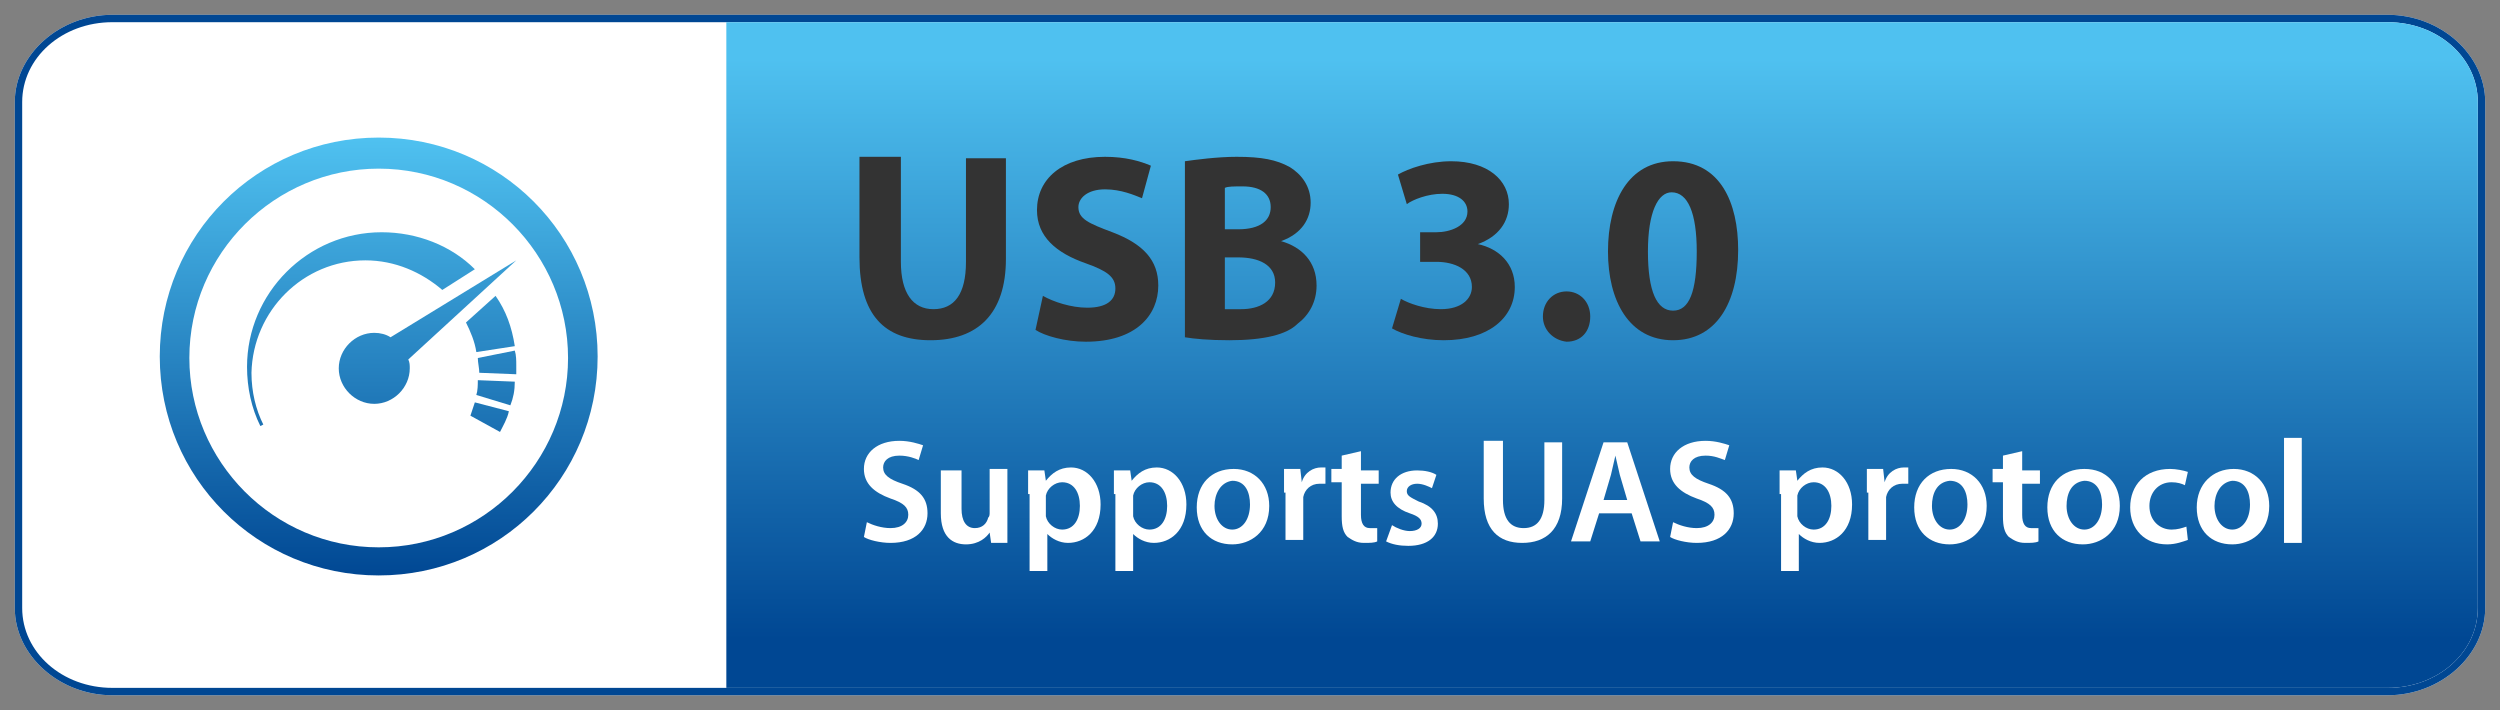 <?xml version="1.0" encoding="utf-8"?>
<!DOCTYPE svg PUBLIC "-//W3C//DTD SVG 1.1//EN" "http://www.w3.org/Graphics/SVG/1.1/DTD/svg11.dtd">
<svg version="1.1" id="Layer_1" xmlns="http://www.w3.org/2000/svg" xmlns:xlink="http://www.w3.org/1999/xlink" x="0px" y="0px"
	 width="169px" height="48px" viewBox="0 0 169 48" enable-background="new 0 0 169 48" xml:space="preserve">
<rect x="0" y="0" width="169" height="48" fill="#808080" stroke="none"/>
<g>
	<g>
		<path fill-rule="evenodd" clip-rule="evenodd" fill="#FFFFFF" d="M7.6,1h153.8c3.6,0,6.6,2.7,6.6,5.9v34.2c0,3.2-3,5.9-6.6,5.9
			H7.6C4,47,1,44.3,1,41.1V6.9C1,3.7,4,1,7.6,1z"/>
	</g>
	<g>
		<path fill="#004793" d="M161.4,1.5c3.4,0,6.1,2.4,6.1,5.4v34.2c0,3-2.7,5.4-6.1,5.4H7.6c-3.4,0-6.1-2.4-6.1-5.4V6.9
			c0-3,2.7-5.4,6.1-5.4H161.4 M161.4,1H7.6C4,1,1,3.7,1,6.9v34.2C1,44.3,4,47,7.6,47h153.8c3.6,0,6.6-2.7,6.6-5.9V6.9
			C168,3.7,165,1,161.4,1L161.4,1z"/>
	</g>
	<linearGradient id="SVGID_1_" gradientUnits="userSpaceOnUse" x1="108.307" y1="43.233" x2="108.307" y2="3.994">
		<stop  offset="0" style="stop-color:#004793"/>
		<stop  offset="1" style="stop-color:#4FC1F0"/>
	</linearGradient>
	<path fill-rule="evenodd" clip-rule="evenodd" fill="url(#SVGID_1_)" d="M49.1,46.5v-45h112.3c3.4,0,6.1,2.4,6.1,5.4v34.2
		c0,3-2.7,5.4-6.1,5.4H49.1z"/>
	<g>
		<path fill="#FFFFFF" d="M58.6,35.3c0.4,0.2,1,0.4,1.6,0.4c0.8,0,1.2-0.4,1.2-0.9c0-0.5-0.3-0.8-1.2-1.1c-1.1-0.4-1.8-1-1.8-2
			c0-1.1,0.9-1.9,2.4-1.9c0.7,0,1.3,0.2,1.6,0.3l-0.3,1c-0.2-0.1-0.7-0.3-1.3-0.3c-0.8,0-1.1,0.4-1.1,0.8c0,0.5,0.4,0.8,1.3,1.1
			c1.2,0.4,1.7,1,1.7,2c0,1.1-0.8,2-2.5,2c-0.7,0-1.5-0.2-1.8-0.4L58.6,35.3z"/>
		<path fill="#FFFFFF" d="M68.1,35.2c0,0.6,0,1.1,0,1.5h-1.1l-0.1-0.7h0c-0.2,0.3-0.7,0.8-1.6,0.8s-1.7-0.5-1.7-2.1v-2.9H65v2.6
			c0,0.8,0.3,1.3,0.9,1.3c0.5,0,0.8-0.3,0.9-0.7c0.1-0.1,0.1-0.2,0.1-0.4v-2.9h1.2V35.2z"/>
		<path fill="#FFFFFF" d="M69.5,33.4c0-0.6,0-1.2,0-1.6h1.1l0.1,0.7h0c0.4-0.5,0.9-0.9,1.7-0.9c1.1,0,2,1,2,2.5
			c0,1.8-1.1,2.6-2.2,2.6c-0.6,0-1.1-0.3-1.4-0.6h0v2.5h-1.2V33.4z M70.7,34.6c0,0.1,0,0.2,0,0.3c0.1,0.5,0.6,0.9,1.1,0.9
			c0.8,0,1.2-0.7,1.2-1.6c0-0.9-0.4-1.6-1.2-1.6c-0.5,0-1,0.4-1.1,0.9c0,0.1,0,0.2,0,0.3V34.6z"/>
		<path fill="#FFFFFF" d="M75.3,33.4c0-0.6,0-1.2,0-1.6h1.1l0.1,0.7h0c0.4-0.5,0.9-0.9,1.7-0.9c1.1,0,2,1,2,2.5
			c0,1.8-1.1,2.6-2.2,2.6c-0.6,0-1.1-0.3-1.4-0.6h0v2.5h-1.2V33.4z M76.6,34.6c0,0.1,0,0.2,0,0.3c0.1,0.5,0.6,0.9,1.1,0.9
			c0.8,0,1.2-0.7,1.2-1.6c0-0.9-0.4-1.6-1.2-1.6c-0.5,0-1,0.4-1.1,0.9c0,0.1,0,0.2,0,0.3V34.6z"/>
		<path fill="#FFFFFF" d="M85.8,34.2c0,1.8-1.3,2.6-2.5,2.6c-1.4,0-2.4-0.9-2.4-2.5c0-1.6,1-2.6,2.5-2.6
			C84.8,31.7,85.8,32.7,85.8,34.2z M82.1,34.2c0,0.9,0.5,1.6,1.2,1.6c0.7,0,1.2-0.7,1.2-1.7c0-0.8-0.3-1.6-1.2-1.6
			C82.5,32.6,82.1,33.4,82.1,34.2z"/>
		<path fill="#FFFFFF" d="M86.8,33.3c0-0.7,0-1.1,0-1.6h1.1l0.1,0.9h0c0.2-0.7,0.8-1,1.3-1c0.1,0,0.2,0,0.3,0v1.1
			c-0.1,0-0.2,0-0.4,0c-0.6,0-1,0.4-1.1,0.9c0,0.1,0,0.2,0,0.4v2.5h-1.2V33.3z"/>
		<path fill="#FFFFFF" d="M92,30.5v1.3h1.2v0.9H92v2.1c0,0.6,0.2,0.9,0.6,0.9c0.2,0,0.3,0,0.5,0l0,0.9c-0.2,0.1-0.5,0.1-0.9,0.1
			c-0.5,0-0.8-0.2-1.1-0.4c-0.3-0.3-0.4-0.7-0.4-1.4v-2.3h-0.7v-0.9h0.7v-0.9L92,30.5z"/>
		<path fill="#FFFFFF" d="M94.1,35.5c0.3,0.2,0.8,0.4,1.2,0.4c0.5,0,0.8-0.2,0.8-0.5c0-0.3-0.2-0.5-0.8-0.7
			c-0.9-0.3-1.3-0.8-1.3-1.4c0-0.9,0.7-1.5,1.8-1.5c0.5,0,1,0.1,1.3,0.3l-0.3,0.9c-0.2-0.1-0.6-0.3-1-0.3c-0.4,0-0.7,0.2-0.7,0.5
			c0,0.3,0.2,0.4,0.8,0.7c0.9,0.3,1.3,0.8,1.3,1.5c0,0.9-0.7,1.5-2,1.5c-0.6,0-1.1-0.1-1.5-0.3L94.1,35.5z"/>
		<path fill="#FFFFFF" d="M101.6,29.9v3.9c0,1.3,0.5,1.9,1.4,1.9c0.9,0,1.4-0.6,1.4-1.9v-3.9h1.2v3.8c0,2.1-1.1,3-2.7,3
			c-1.6,0-2.6-0.9-2.6-3v-3.9H101.6z"/>
		<path fill="#FFFFFF" d="M108.1,34.7l-0.6,1.9h-1.3l2.2-6.7h1.6l2.2,6.7h-1.3l-0.6-1.9H108.1z M110,33.8l-0.5-1.7
			c-0.1-0.4-0.2-0.9-0.3-1.3h0c-0.1,0.4-0.2,0.9-0.3,1.3l-0.5,1.7H110z"/>
		<path fill="#FFFFFF" d="M113.1,35.3c0.4,0.2,1,0.4,1.6,0.4c0.8,0,1.2-0.4,1.2-0.9c0-0.5-0.3-0.8-1.2-1.1c-1.1-0.4-1.8-1-1.8-2
			c0-1.1,0.9-1.9,2.4-1.9c0.7,0,1.3,0.2,1.6,0.3l-0.3,1c-0.3-0.1-0.7-0.3-1.3-0.3c-0.8,0-1.1,0.4-1.1,0.8c0,0.5,0.4,0.8,1.3,1.1
			c1.2,0.4,1.7,1,1.7,2c0,1.1-0.8,2-2.5,2c-0.7,0-1.5-0.2-1.8-0.4L113.1,35.3z"/>
		<path fill="#FFFFFF" d="M120.3,33.4c0-0.6,0-1.2,0-1.6h1.1l0.1,0.7h0c0.4-0.5,0.9-0.9,1.7-0.9c1.1,0,2,1,2,2.5
			c0,1.8-1.1,2.6-2.2,2.6c-0.6,0-1.1-0.3-1.4-0.6h0v2.5h-1.2V33.4z M121.5,34.6c0,0.1,0,0.2,0,0.3c0.1,0.5,0.6,0.9,1.1,0.9
			c0.8,0,1.2-0.7,1.2-1.6c0-0.9-0.4-1.6-1.2-1.6c-0.5,0-1,0.4-1.1,0.9c0,0.1,0,0.2,0,0.3V34.6z"/>
		<path fill="#FFFFFF" d="M126.2,33.3c0-0.7,0-1.1,0-1.6h1.1l0.1,0.9h0c0.2-0.7,0.8-1,1.3-1c0.1,0,0.2,0,0.3,0v1.1
			c-0.1,0-0.2,0-0.4,0c-0.6,0-1,0.4-1.1,0.9c0,0.1,0,0.2,0,0.4v2.5h-1.2V33.3z"/>
		<path fill="#FFFFFF" d="M134.3,34.2c0,1.8-1.3,2.6-2.5,2.6c-1.4,0-2.4-0.9-2.4-2.5c0-1.6,1-2.6,2.5-2.6
			C133.3,31.7,134.3,32.7,134.3,34.2z M130.6,34.2c0,0.9,0.5,1.6,1.2,1.6c0.7,0,1.2-0.7,1.2-1.7c0-0.8-0.3-1.6-1.2-1.6
			C130.9,32.6,130.6,33.4,130.6,34.2z"/>
		<path fill="#FFFFFF" d="M136.7,30.5v1.3h1.2v0.9h-1.2v2.1c0,0.6,0.2,0.9,0.6,0.9c0.2,0,0.3,0,0.5,0l0,0.9
			c-0.2,0.1-0.5,0.1-0.9,0.1c-0.5,0-0.8-0.2-1.1-0.4c-0.3-0.3-0.4-0.7-0.4-1.4v-2.3h-0.7v-0.9h0.7v-0.9L136.7,30.5z"/>
		<path fill="#FFFFFF" d="M143.3,34.2c0,1.8-1.3,2.6-2.5,2.6c-1.4,0-2.4-0.9-2.4-2.5c0-1.6,1-2.6,2.5-2.6
			C142.4,31.7,143.3,32.7,143.3,34.2z M139.7,34.2c0,0.9,0.5,1.6,1.2,1.6c0.7,0,1.2-0.7,1.2-1.7c0-0.8-0.3-1.6-1.2-1.6
			C140,32.6,139.7,33.4,139.7,34.2z"/>
		<path fill="#FFFFFF" d="M147.9,36.5c-0.3,0.1-0.8,0.3-1.4,0.3c-1.5,0-2.5-1-2.5-2.5c0-1.5,1-2.6,2.7-2.6c0.4,0,0.9,0.1,1.2,0.2
			l-0.2,0.9c-0.2-0.1-0.5-0.2-0.9-0.2c-0.9,0-1.5,0.7-1.5,1.6c0,1,0.7,1.6,1.5,1.6c0.4,0,0.7-0.1,1-0.2L147.9,36.5z"/>
		<path fill="#FFFFFF" d="M153.4,34.2c0,1.8-1.3,2.6-2.5,2.6c-1.4,0-2.4-0.9-2.4-2.5c0-1.6,1.1-2.6,2.5-2.6
			C152.4,31.7,153.4,32.7,153.4,34.2z M149.7,34.2c0,0.9,0.5,1.6,1.2,1.6c0.7,0,1.2-0.7,1.2-1.7c0-0.8-0.3-1.6-1.2-1.6
			C150.1,32.6,149.7,33.4,149.7,34.2z"/>
		<path fill="#FFFFFF" d="M154.4,29.6h1.2v7.1h-1.2V29.6z"/>
	</g>
	<g>
		<path fill="#333333" d="M60.9,10.7v7c0,2.1,0.8,3.2,2.2,3.2c1.4,0,2.2-1,2.2-3.2v-7H68v6.8c0,3.7-1.9,5.5-5.1,5.5
			c-3.1,0-4.8-1.7-4.8-5.6v-6.8H60.9z"/>
		<path fill="#333333" d="M70.5,20c0.7,0.4,1.9,0.8,3,0.8c1.3,0,1.9-0.5,1.9-1.3c0-0.8-0.6-1.2-2-1.7c-2-0.7-3.3-1.8-3.3-3.6
			c0-2.1,1.7-3.6,4.6-3.6c1.4,0,2.4,0.3,3.1,0.6l-0.6,2.2c-0.5-0.2-1.4-0.6-2.5-0.6c-1.2,0-1.8,0.6-1.8,1.2c0,0.8,0.7,1.1,2.3,1.7
			c2.1,0.8,3.1,1.9,3.1,3.6c0,2-1.5,3.8-4.9,3.8c-1.4,0-2.8-0.4-3.4-0.8L70.5,20z"/>
		<path fill="#333333" d="M80.1,10.9c0.7-0.1,2.2-0.3,3.5-0.3c1.7,0,2.7,0.2,3.6,0.7c0.8,0.5,1.4,1.3,1.4,2.4c0,1.1-0.6,2.1-2,2.6v0
			c1.4,0.4,2.4,1.4,2.4,3c0,1.1-0.5,2-1.3,2.6C87,22.6,85.5,23,83.1,23c-1.4,0-2.4-0.1-3-0.2V10.9z M82.8,15.5h0.9
			c1.5,0,2.2-0.6,2.2-1.5c0-0.9-0.7-1.4-1.9-1.4c-0.6,0-1,0-1.2,0.1V15.5z M82.8,20.9c0.3,0,0.6,0,1.1,0c1.2,0,2.3-0.5,2.3-1.8
			c0-1.2-1.1-1.7-2.5-1.7h-0.9V20.9z"/>
		<path fill="#333333" d="M94.7,20.2c0.5,0.3,1.6,0.7,2.7,0.7c1.4,0,2.1-0.7,2.1-1.5c0-1.2-1.2-1.7-2.4-1.7h-1.1v-2h1.1
			c0.9,0,2.1-0.4,2.1-1.4c0-0.7-0.6-1.2-1.7-1.2c-1,0-2,0.4-2.4,0.7l-0.6-2c0.7-0.4,2.1-0.9,3.6-0.9c2.5,0,3.9,1.3,3.9,2.9
			c0,1.2-0.7,2.2-2.1,2.7v0c1.4,0.3,2.5,1.3,2.5,2.9c0,2.1-1.8,3.6-4.8,3.6c-1.5,0-2.8-0.4-3.5-0.8L94.7,20.2z"/>
		<path fill="#333333" d="M104.3,21.4c0-1,0.7-1.7,1.6-1.7c0.9,0,1.6,0.7,1.6,1.7c0,1-0.6,1.7-1.6,1.7C105,23,104.3,22.3,104.3,21.4
			z"/>
		<path fill="#333333" d="M117.5,16.9c0,3.6-1.5,6.1-4.4,6.1c-3,0-4.4-2.7-4.4-6c0-3.4,1.4-6.1,4.4-6.1
			C116.3,10.9,117.5,13.7,117.5,16.9z M111.4,17c0,2.7,0.6,4,1.7,4c1.1,0,1.6-1.3,1.6-4c0-2.6-0.6-4-1.7-4
			C112.1,13,111.4,14.3,111.4,17z"/>
	</g>
	<g>
	</g>
	<g>
		<linearGradient id="SVGID_2_" gradientUnits="userSpaceOnUse" x1="33.507" y1="39.078" x2="33.507" y2="9.395">
			<stop  offset="0" style="stop-color:#004793"/>
			<stop  offset="1" style="stop-color:#4FC1F0"/>
		</linearGradient>
		<path fill="url(#SVGID_2_)" d="M32.2,26.7l2.3,0.7c0.2-0.5,0.3-1,0.3-1.6l-2.5-0.1C32.3,26,32.3,26.4,32.2,26.7z"/>
		<linearGradient id="SVGID_3_" gradientUnits="userSpaceOnUse" x1="33.133" y1="39.071" x2="33.133" y2="9.405">
			<stop  offset="0" style="stop-color:#004793"/>
			<stop  offset="1" style="stop-color:#4FC1F0"/>
		</linearGradient>
		<path fill="url(#SVGID_3_)" d="M34.8,23.4c-0.2-1.3-0.6-2.4-1.3-3.4l-2,1.8c0.3,0.6,0.6,1.3,0.7,2L34.8,23.4z"/>
		<linearGradient id="SVGID_4_" gradientUnits="userSpaceOnUse" x1="25.59" y1="39.072" x2="25.59" y2="9.431">
			<stop  offset="0" style="stop-color:#004793"/>
			<stop  offset="1" style="stop-color:#4FC1F0"/>
		</linearGradient>
		<path fill="url(#SVGID_4_)" d="M25.6,9.3c-8.2,0-14.8,6.6-14.8,14.8c0,8.2,6.6,14.8,14.8,14.8c8.2,0,14.8-6.6,14.8-14.8
			C40.4,15.9,33.8,9.3,25.6,9.3z M25.6,37c-7.1,0-12.8-5.8-12.8-12.8c0-7.1,5.8-12.8,12.8-12.8c7.1,0,12.8,5.8,12.8,12.8
			C38.4,31.2,32.7,37,25.6,37z"/>
		<linearGradient id="SVGID_5_" gradientUnits="userSpaceOnUse" x1="28.861" y1="39.072" x2="28.861" y2="9.404">
			<stop  offset="0" style="stop-color:#004793"/>
			<stop  offset="1" style="stop-color:#4FC1F0"/>
		</linearGradient>
		<path fill="url(#SVGID_5_)" d="M34.9,17.6l-8.5,5.2c-0.3-0.2-0.7-0.3-1.1-0.3c-1.3,0-2.4,1.1-2.4,2.4s1.1,2.4,2.4,2.4
			c1.3,0,2.4-1.1,2.4-2.4c0-0.2,0-0.4-0.1-0.6L34.9,17.6z"/>
		<linearGradient id="SVGID_6_" gradientUnits="userSpaceOnUse" x1="33.571" y1="39.076" x2="33.571" y2="9.4">
			<stop  offset="0" style="stop-color:#004793"/>
			<stop  offset="1" style="stop-color:#4FC1F0"/>
		</linearGradient>
		<path fill="url(#SVGID_6_)" d="M32.3,24.2c0,0.3,0.1,0.7,0.1,1l2.5,0.1c0-0.2,0-0.4,0-0.6c0-0.3,0-0.7-0.1-1L32.3,24.2z"/>
		<linearGradient id="SVGID_7_" gradientUnits="userSpaceOnUse" x1="24.426" y1="39.071" x2="24.426" y2="9.406">
			<stop  offset="0" style="stop-color:#004793"/>
			<stop  offset="1" style="stop-color:#4FC1F0"/>
		</linearGradient>
		<path fill="url(#SVGID_7_)" d="M24.7,17.6c2,0,3.8,0.8,5.2,2l2.2-1.4c-1.6-1.6-3.9-2.5-6.3-2.5c-5,0-9.1,4.1-9.1,9.1
			c0,1.4,0.3,2.8,0.9,4l0.2-0.1c-0.5-1-0.8-2.2-0.8-3.5C17.1,21,20.5,17.6,24.7,17.6z"/>
		<linearGradient id="SVGID_8_" gradientUnits="userSpaceOnUse" x1="33.065" y1="39.071" x2="33.065" y2="9.405">
			<stop  offset="0" style="stop-color:#004793"/>
			<stop  offset="1" style="stop-color:#4FC1F0"/>
		</linearGradient>
		<path fill="url(#SVGID_8_)" d="M31.8,28.1l2,1.1c0.2-0.4,0.5-0.9,0.6-1.4l-2.3-0.6C32,27.5,31.9,27.8,31.8,28.1z"/>
	</g>
</g>
</svg>
